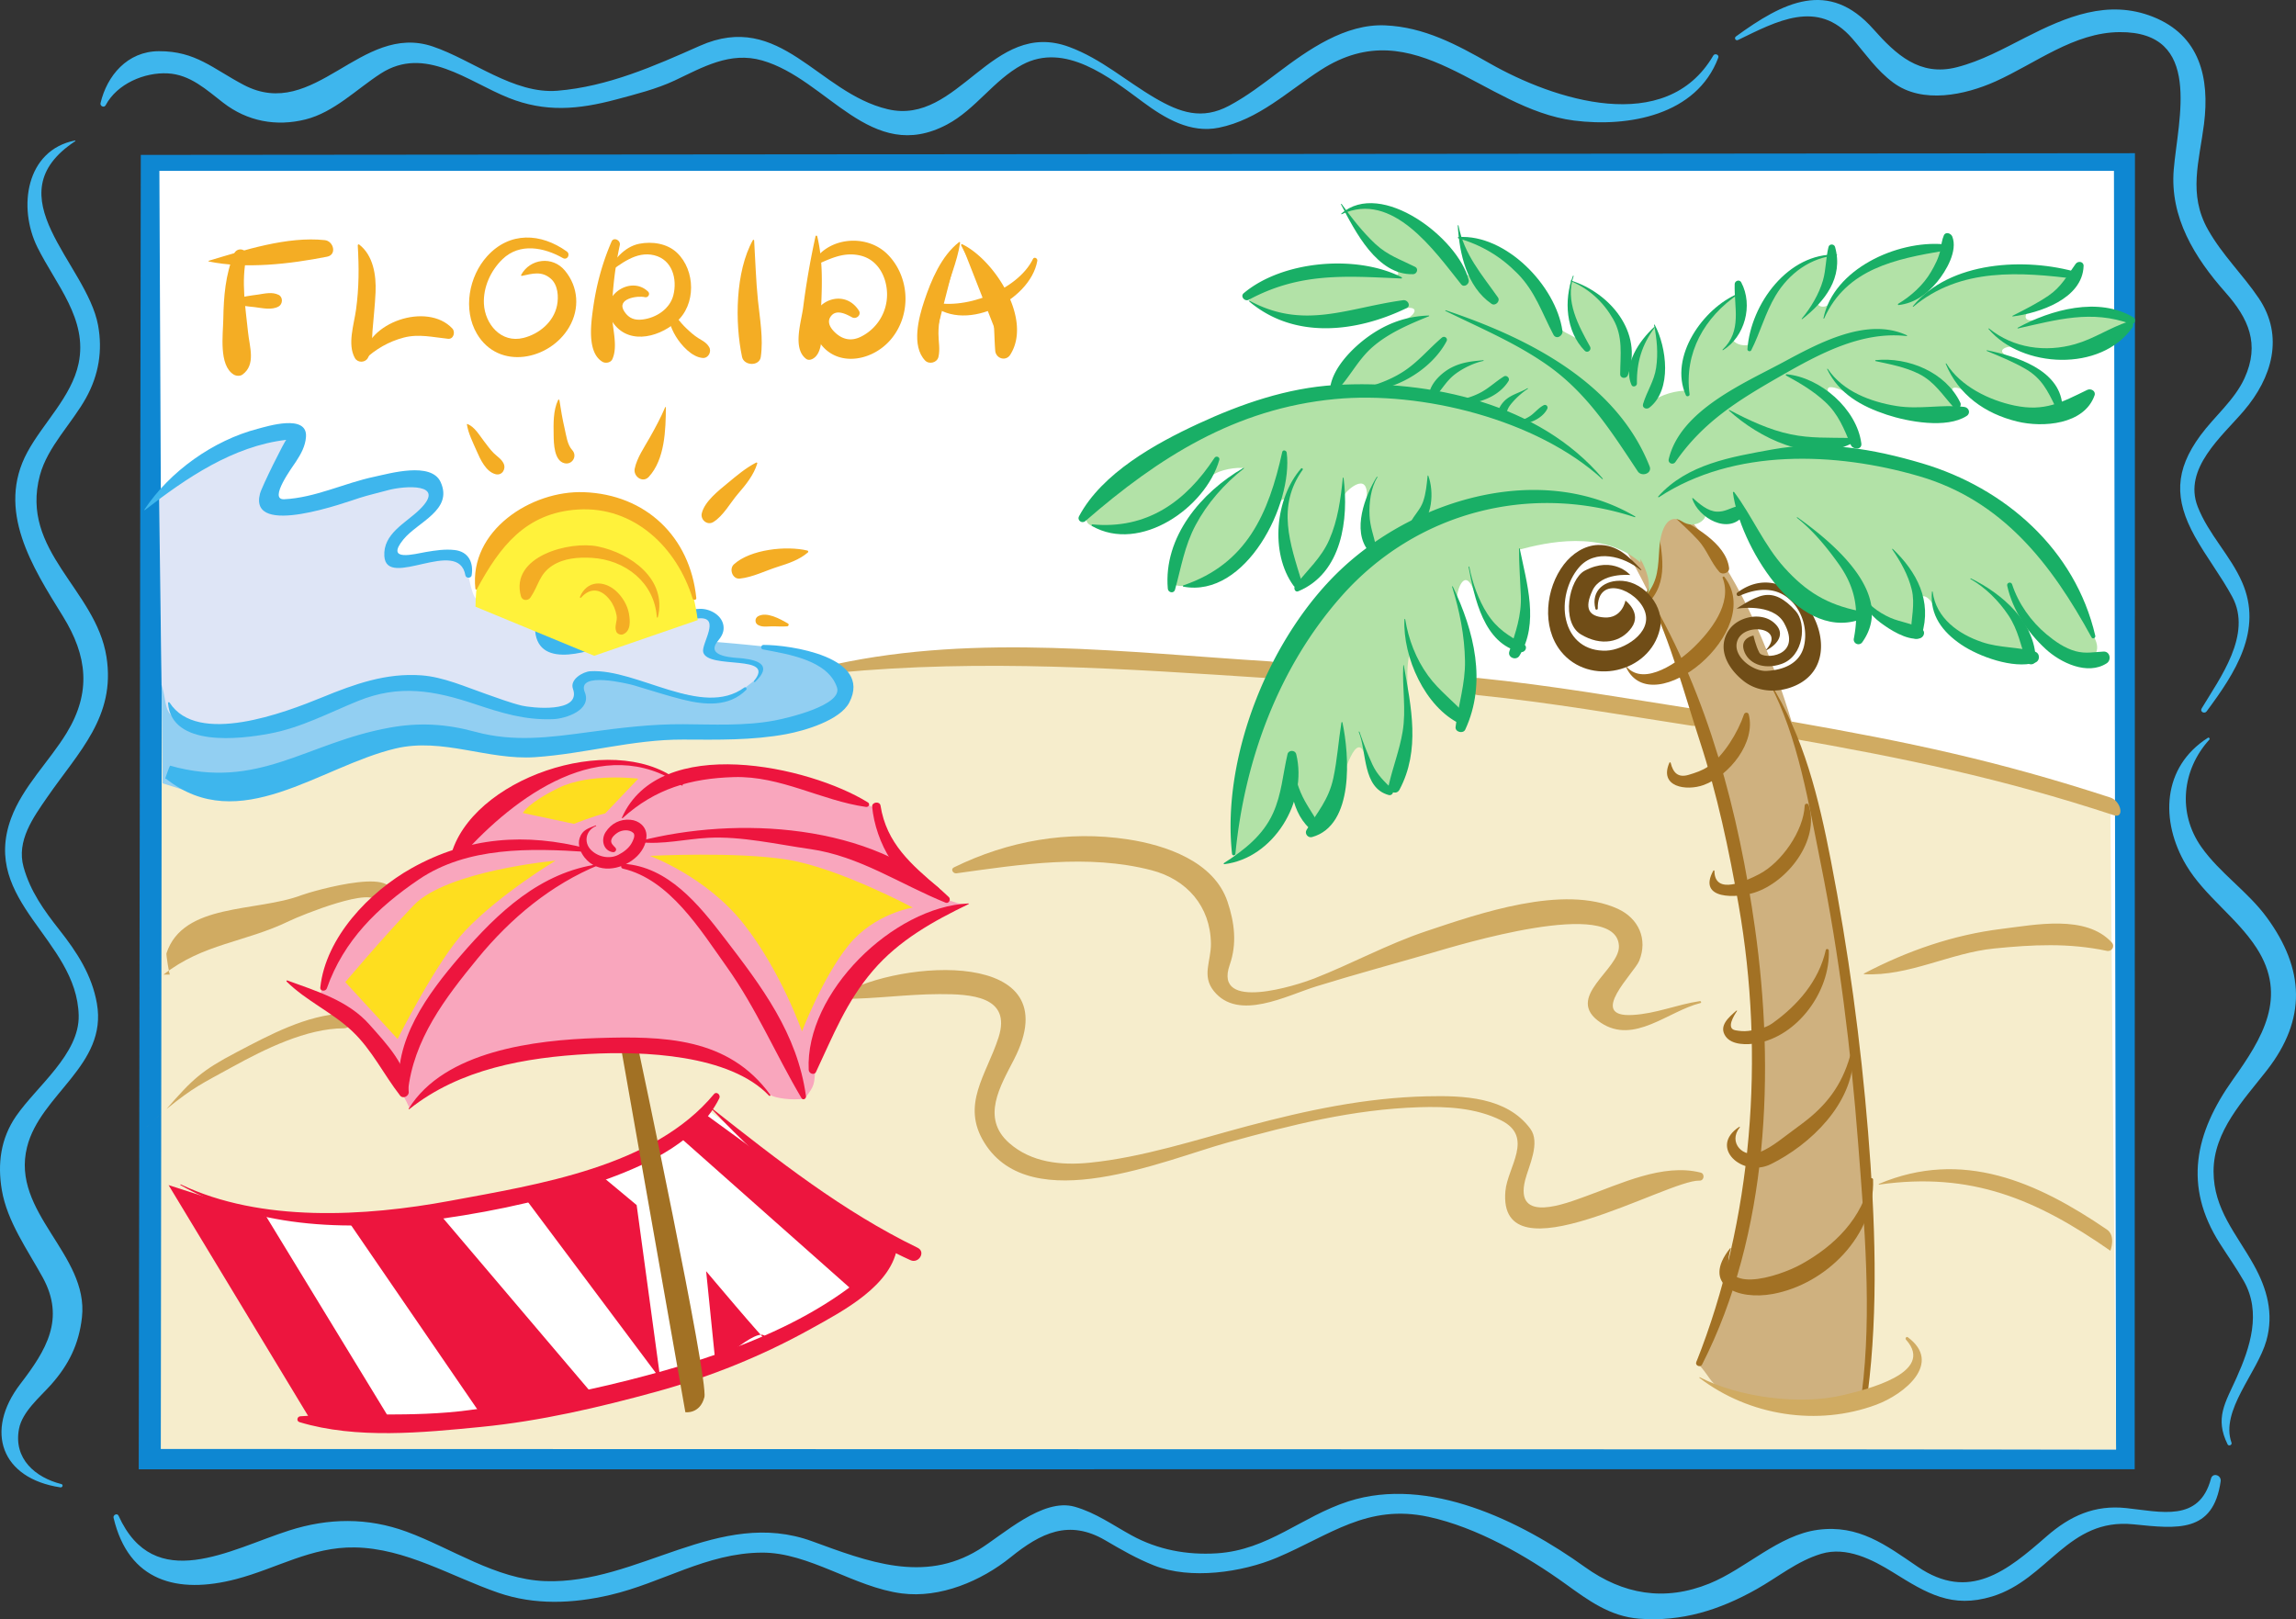 <svg xmlns="http://www.w3.org/2000/svg" width="432.283" height="304.888"><rect width="100%" height="100%" fill="#333333" stroke="none"/><path fill="#0e87d2" d="m26.508 29.166-.39 247.496 375.793-.015.05-247.801-375.453.32"/><path fill="#fff" d="m398.403 272.92-366.074-.578-1.875-141.152-.446-99.02h368l.395 240.75"/><path fill="#f6edcc" d="m30.454 131.19-.18 141.644 368.129.086-1.067-120.75c-15.328-4.594-63.914-17-112.914-22.5l-13.5-2.25-3.25-5.75-6.5 1.5-21.25 3.5c-7.5-1-56.75-5.5-81.5-.5-11.75 3.25-108.687 2.043-127.968 5.02"/><path fill="#f4ad24" d="M45.227 48.111c-2.133 5.98-.531 15.52-.398 20.989"/><path fill="#f4ad24" d="M44.067 47.791c-1.633 3.914-1.953 8.078-2.024 12.274-.05 2.918-.882 8.703 1.953 10.46.458.286 1.215.336 1.668 0 2.547-1.882 1.32-5.203 1.036-7.968-.48-4.664-1.309-9.48-.313-14.13.332-1.554-1.738-2.038-2.32-.636"/><path fill="#f4ad24" d="M39.32 49.166c7.294-.18 14.544-2.18 21.84-2.363"/><path fill="#f4ad24" d="M39.301 49.233c7.02 1.453 15.285.476 22.281-.899 1.895-.371 1.223-2.937-.421-3.117C54.1 44.455 45.989 47.1 39.3 49.1c-.058.02-.066.117 0 .133m5.228 7.558 7.293-.176m-7.465.469c1.055.57 2.394.602 3.566.742 1.442.176 3.219.618 4.535-.117.793-.441.86-1.765 0-2.187-1.214-.602-2.566-.25-3.87-.055-1.356.203-3.036.309-4.231 1.035-.207.129-.227.457 0 .582M67.532 46.19c3.324 5.394.359 14.59.504 20.515"/><path fill="#f4ad24" d="M67.356 46.19c.25 4.109.242 7.976-.317 12.07-.378 2.832-1.683 6.547-.222 9.156.515.922 1.918.914 2.437 0 .914-1.61.73-3.242.875-5.066.192-2.45.473-4.88.582-7.336.14-3.192-.441-6.942-3.093-8.977-.102-.082-.27.031-.262.153"/><path fill="#f4ad24" d="M68.618 67.71c2.12-1.985 4.574-3.4 7.382-4.141 2.852-.75 5.516-.063 8.356.222 1.05.11 1.422-1.281.805-1.941-4.715-5.043-16.204-1.196-16.793 5.758-.008.132.164.18.25.101m47.257-21.793c-1.699 5.059-3.722 15.602-1.761 21.024"/><path fill="#f4ad24" d="M115.141 45.486c-1.766 4.086-2.887 8.274-3.492 12.684-.39 2.84-1.125 8.223 1.777 9.95.586.347 1.559.183 1.863-.489 1.16-2.555-.144-6.156-.078-8.977a67.067 67.067 0 0 1 1.485-12.511c.191-.895-1.153-1.582-1.555-.657"/><path fill="#f4ad24" d="M114.258 51.553c2.63-1.848 5.496-4.317 8.903-3.492 3.445.836 4.382 4.511 3.613 7.539-.664 2.601-3.242 4.246-5.785 4.558-1.489.184-2.567-.199-3.414-1.457-1.692-2.504 2.539-3.078 3.84-2.746.597.153 1.066-.601.609-1.047-3.371-3.257-9.39 1.047-6.977 5.27 2.75 4.812 8.625 3.59 12.262.465 3.785-3.246 3.648-9.735.148-13.059-1.855-1.758-4.675-2.156-7.086-1.687-2.902.57-4.812 3.144-6.308 5.46-.078.118.078.282.195.196"/><path fill="#f4ad24" d="M125.75 57.986c1.457 3.618 2.883 5.86 6.586 8.051"/><path fill="#f4ad24" d="M125.606 57.986c.137 1.942.617 3.68 1.633 5.348 1.02 1.68 3.054 3.945 5.097 4.067 1.043.062 1.684-1.2 1.176-2.051-.508-.856-1.203-1.164-2.027-1.676-.836-.523-1.563-1.184-2.274-1.863-1.238-1.18-2.246-2.63-3.355-3.926-.082-.094-.258-.02-.25.101m16.254-12.71c-1.664 6.425-.551 14.613-.383 21.449"/><path fill="#f4ad24" d="M141.75 45.21c-3.308 5.929-3.414 15.51-2.039 22 .36 1.69 3.266 1.808 3.528 0 .5-3.49-.168-7.13-.532-10.622-.39-3.762-.484-7.539-.718-11.312-.008-.122-.172-.18-.239-.067m11.953-.679c.157 6.378-1.41 16.91-1.289 21.925"/><path fill="#f4ad24" d="M153.547 44.486a151.532 151.532 0 0 0-2.332 13.422c-.36 2.762-2.039 7.7.555 9.657.492.37 1.133.125 1.55-.204 2.13-1.656 1.165-7.015 1.274-9.453.2-4.488.336-9.027-.734-13.422-.04-.152-.278-.156-.313 0"/><path fill="#f4ad24" d="M152.961 50.158c3.012-1.234 5.617-2.828 9.004-2.043 3.414.79 5.07 4.184 5.047 7.418a8.848 8.848 0 0 1-4.957 7.883c-1.75.86-3.371.55-4.785-.762-.918-.851-1.73-2.085-.73-3.23 1.054-1.211 2.828-.242 3.89.324.79.426 1.797-.449 1.274-1.27-3.157-4.929-10.481-.952-8.235 4.434 2.688 6.461 10.379 5.606 14.277.977 3.903-4.633 3.579-11.742-.628-15.988-4.043-4.079-11.735-3.262-14.317 2.046-.05.102.035.266.16.211m27.684-4.468c-3.07 5.093-7.379 15.234-5.41 21.117"/><path fill="#f4ad24" d="M180.555 45.6c-3.328 2.597-5.238 7.164-6.539 11.062-1.066 3.184-2.438 8.477.152 11.211.758.801 2.266.43 2.52-.668.34-1.5.004-2.828 0-4.363-.012-2.191.473-4.324 1.008-6.434.902-3.562 2.52-7.054 3.07-10.683.023-.133-.11-.207-.21-.125m.554.535c4.672 4.45 9.902 12.984 7.789 19.879"/><path fill="#f4ad24" d="M180.973 46.217c1.367 2.742 2.918 5.39 4.355 8.094 2.118 3.98 1.72 7.457 2.047 11.703.114 1.496 1.996 2.101 2.836.77 4.22-6.653-2.941-17.81-9.02-20.786a.16.16 0 0 0-.218.219"/><path fill="#f4ad24" d="M174.938 56.826c6.02 6.293 18.996.016 20.363-7.715.082-.468-.586-.835-.82-.347-2.895 5.96-13.293 9.902-19.473 7.945-.07-.02-.113.07-.07.117m-76.672-4.882c1.984-.426 3.707-.965 5.426.519 1.379 1.188 1.512 3.441 1.18 5.066-.637 3.114-3.364 5.352-6.293 6.094-4.258 1.078-7.282-2.64-7.47-6.414-.152-3.137 1.278-6.262 3.505-8.41 3.246-3.133 7.816-2.219 11.37-.203.825.469 1.47-.715.727-1.246-4.882-3.504-10.75-3.774-14.976.879-3.473 3.82-4.614 10.074-1.946 14.609 4.098 6.973 13.711 4.992 17.356-1.215 2.043-3.48 1.766-7.601-.781-10.664-2.34-2.824-6.559-2.265-8.243.797-.054.102.036.21.145.188"/><path fill="#fff" d="m43.836 226.9 22.004 41.231c51.774-.59 96.32-19.066 102.93-33.852-6.121-3.304-31.547-22.375-35.785-25.472-25.27 20.82-70.082 24.113-89.149 18.094"/><path fill="#ed153e" d="M33.985 223.147c14.906 8.445 32.722 8.687 49.328 6.304 10.629-1.527 21.125-3.836 31.226-7.527 7.895-2.887 17-7.29 20.891-15.133.305-.617-.516-1.37-1.008-.777-11.344 13.699-33.113 17.012-49.687 20.094-16.008 2.972-35.614 4.117-50.68-3.079-.078-.039-.148.075-.07.118"/><path fill="#ed153e" d="M133.973 208.819c10.879 11.43 22.95 21.894 37.445 28.46 1.559.707 2.934-1.558 1.36-2.328-14.184-6.89-26.375-16.52-38.711-26.23-.067-.055-.156.031-.094.098"/><path fill="#ed153e" d="M168.77 234.28c-12.356 14.312-32.633 21.074-50.441 25.597-9.922 2.524-20.012 4.317-30.153 5.66-10.594 1.399-21.07.375-31.633 1.14-.625.048-.773.915-.148 1.102 10.7 3.239 23.23 1.97 34.191.899 11.145-1.094 22.227-3.676 33-6.637 10.157-2.793 19.907-6.726 29.106-11.844 5.949-3.308 15.46-8.203 16.297-15.828.011-.11-.149-.172-.22-.09"/><path fill="#ed153e" d="m73.422 267.28-23.289-38.2-18.394-5.933 26.629 44.047s10.074 1.578 15.054.085m-7.758-37.214 24.602 35.886 21.828-2.816L82.5 228.283s-12.254 2.582-16.836 1.782m33.192-4.465 25.469 34.043-4.457-32.735-7.45-6.203-13.562 4.895m34.094 13.758 1.8 17.746s9.368-8.66 9.465-4.793c.012.457-11.265-12.953-11.265-12.953m-5.657-25.86 34.043 30.18 7.102-7.93-35.762-26.031-5.383 3.781"/><path fill="#d0ab62" d="M31.336 208.834c5.22-4.219 6.575-4.726 12.461-7.969 6.024-3.316 13.91-7.234 20.938-7.242 1.8-.004 1.793-2.86 0-2.789-7.04.27-14.043 4.067-20.176 7.281-6.656 3.489-8.316 5.094-13.223 10.72-.054.07-3.988 3.573-3.918 3.519l3.918-3.52m305.324-69.91c22.024 3.86 40.083 7.594 61.348 14.582 2.024.664 1.348-2.68-.672-3.336-21.289-6.937-37.808-10.414-59.84-14.277-1.98-.348-2.828 2.68-.835 3.031m-58.399-8.031c13.524 1.363 26.89 3.699 40.313 5.765 2.023.313 2.894-2.77.855-3.09-13.707-2.144-27.355-4.519-41.168-5.914-2.078-.21-2.055 3.032 0 3.239"/><path fill="#cfb17f" d="M319.368 256.498c3.316 3.04 2.234 5.477 9.82 6.563 7.586 1.082 15.14 3.308 22.469-.785 1.351-58.805-8.375-140.665-35.203-166.102l-11.922 4.602c33.593 57.168 30.238 127.468 14.836 155.722"/><path fill="#a27124" d="M306.168 125.654c4.942 10.57 26.43-6.945 18.48-17.039-.116-.148-.39.016-.323.188 1.894 4.828-2.27 10.07-5.579 13.226-2.546 2.438-9.097 7.325-12.468 3.543-.055-.058-.14.02-.11.082m8.145 17.95c-2.024 4.582 3.176 5.394 6.45 4.207 4.784-1.739 9.858-8 8.483-13.29-.12-.464-.753-.421-.894 0-1.129 3.352-3.8 7.79-6.766 9.825-1.113.762-2.375 1.164-3.648 1.55-1.98.594-2.93-.37-3.39-2.265-.024-.098-.188-.133-.235-.027m8.269 20.328c-3.078 5.57 4.473 5.191 7.754 4.137 6.203-1.997 12.34-9.852 10.203-16.47-.136-.417-.738-.335-.757.102-.2 4.723-4.348 10.703-8.57 12.899-2.462 1.281-8.395 4.07-8.423-.61 0-.109-.152-.156-.207-.058m4.348 26.359c-1.394 1.219-3.414 2.86-2.047 4.832 1.18 1.703 4.082 1.617 5.86 1.313 7.722-1.32 13.859-9.809 13.578-17.461-.012-.317-.496-.406-.57-.074-1.305 5.796-5.286 10.39-10.051 13.78-1.278.911-3.02 1.247-4.547 1.434-.817.098-1.617.028-2.418-.12-1.817-.329-.246-2.825.3-3.622.047-.066-.05-.129-.105-.082m.55 21.875c-5.886 3.8.583 9.668 5.915 7.043 7.508-3.695 15.465-11.406 15.535-20.277.004-.348-.504-.41-.598-.078-1.582 5.527-4.453 9.3-9.023 12.707-1.48 1.097-2.95 2.218-4.438 3.308-1.152.84-2.296 1.567-3.628 2.118-2.946 1.226-5.997-1.836-3.68-4.715.047-.055-.012-.153-.082-.106m-1.735 22.86c-5.542 6.945 1.41 9.851 8.067 8.613 10.05-1.871 19.223-11.055 18.848-21.535-.008-.297-.473-.387-.536-.075-1.414 7.325-6.722 12.575-13.07 16.063-4.117 2.262-16.137 6.25-13.195-3 .02-.063-.07-.121-.114-.066"/><path fill="#a27124" d="M310.403 112.326c4.144 8.493 6.695 18.235 9.625 27.203 3.308 10.125 5.48 20.41 7.32 30.903 4.953 28.293 2.695 59.254-7.98 86.066-.25.63.78 1.051 1.085.457 12.563-24.636 13.762-55.351 9.954-82.3-3.043-21.547-8.75-43.54-19.891-62.399-.043-.078-.156-.012-.113.07m22.75 16.317c5.39 10.023 7.425 22.93 9.648 33.937 3.5 17.36 5.684 35.031 7.043 52.68 1.164 15.113 2.637 31.875.692 47.016-.09.714 1.03.707 1.12 0 2.028-15.762 1.387-32.832.063-49.09-1.394-17.137-3.719-34.258-7.004-51.133-2.285-11.742-5.047-23.29-11.445-33.48-.043-.075-.156-.009-.117.07M315.055 97.17c1.563 1.477 3.172 2.926 4.633 4.504 1.683 1.812 2.426 4.227 4.02 6.012.585.656 1.953.18 1.835-.758-.586-4.645-6.71-7.938-10.402-9.867-.07-.035-.145.054-.086.11"/><path fill="#a27124" d="M311.891 99.026c.383 4.773.547 9.925-2.855 13.664-.649.718.363 1.746 1.066 1.066 4.23-4.062 2.809-9.68 1.922-14.75-.012-.074-.14-.059-.133.02"/><path fill="#d0ab62" d="M30.786 183.506c7.546-5.89 15.285-6.016 23.73-10.113 2.18-1.055 16.04-6.7 16.492-3.438.125.89 1.36.856 1.758.235 5.074-7.977-14.25-2.305-15.992-1.641-8.488 3.234-22.29 1.387-25.438 10.957-.07.219.52 4.113.672 4h-1.222m126.742-56.832c27.41-2.637 54.312-.75 81.656 1.043 2.047.133 2.035-3.05 0-3.176-27.043-1.672-55.059-5.277-81.875.528-.895.19-.703 1.695.219 1.605"/><path fill="#3eb6ed" d="M14.114 26.455C4.875 28.28 3.329 39.05 7.039 46.553c3.48 7.035 9.52 13.523 7.758 21.887-1.312 6.234-6.656 11.191-9.62 16.648-5.977 10.984.937 21.695 6.671 30.957 4.613 7.457 5.36 14.313.707 21.95-3.266 5.363-8.266 10.12-10.465 16.085-5.781 15.692 12.39 22.79 12.727 37.114.172 7.273-7.93 13.359-11.793 18.972C.118 214.39-.488 219.108.34 224.053c.996 5.945 4.864 11.305 7.696 16.465 4.293 7.816.668 13.718-4.192 20.05-6.828 8.91-3.605 17.833 7.535 19.493.399.058.582-.516.172-.621-4.894-1.235-9.05-4.762-7.972-10.399.62-3.23 3.894-5.926 5.992-8.273 3.37-3.778 5.3-7.676 5.86-12.73 1.308-11.852-13.423-19.704-10.34-32.048 2.491-9.988 15.202-15.39 13.152-27.05-.938-5.34-3.735-9.63-7.055-13.84-2.91-3.696-5.465-7.242-6.746-11.824-1.387-4.965 1.824-9.356 4.46-13.18 5.919-8.574 12.915-15.149 11.145-26.414C18.055 110.975 3.7 103.799 7.508 89.514c1.43-5.375 6.04-9.805 8.692-14.59 2.382-4.3 3.144-8.887 2.265-13.68-2.144-11.66-19.933-24.367-4.297-34.664.067-.043.024-.14-.054-.125m7.266 259.332c2.843 12 12.03 14.418 23.03 11.559 7.692-2.004 14.16-6.113 22.372-5.977 9.632.157 18.164 5.473 27.027 8.532 6.855 2.367 14.055 2.046 21.02.43 9.874-2.294 18.156-7.915 28.59-7.985 8.929-.063 17.382 6.523 26.37 7.683 7.243.938 14.965-2.347 20.489-6.808 5.652-4.563 10.957-7.211 17.82-3.195 3.023 1.773 5.938 3.457 9.203 4.746 6.852 2.703 16.547 1.297 23.121-1.48 9.965-4.212 16.996-10.196 28.578-7.677 8.985 1.957 18.348 7.286 25.778 12.641 4.285 3.094 8.336 6.094 13.8 6.527 8.032.633 15.196-1.644 22.133-5.55 4.09-2.297 7.621-5.286 12.184-6.664 4.75-1.438 9.668 1.09 13.555 3.511 6.336 3.946 11.043 6.832 18.625 4.52 10.543-3.219 14.234-14.84 26.617-13.582 8.199.832 15 1.699 16.406-8.098.168-1.172-1.504-1.715-1.824-.504-2.211 8.274-9.43 6.23-15.988 5.54-5.942-.626-10.551 1.476-14.954 5.32-7.433 6.496-14.543 12.378-24.304 5.71-6-4.097-11.094-7.945-18.746-6.937-7.446.984-13.578 7.324-20.418 10.11-8.504 3.46-16.301 2.042-23.473-3.106-12.086-8.684-29.48-17.211-44.516-12.36-8.84 2.852-15.086 9.188-24.816 9.786-5.617.347-11.082-.676-16.004-3.38-3.57-1.956-6.762-4.269-10.715-5.394-6.062-1.719-13.488 5.29-18.097 8.11-10.36 6.343-20.98 2.18-31.313-1.598-17.605-6.441-32.781 8.144-50.328 7.492-9.203-.34-17.563-6.183-26.027-9.297-7.364-2.707-14.743-2.601-22.16-.226-11.098 3.55-25.348 12.101-32.098-2.79-.25-.55-1.067-.152-.938.391M19.891 19.815c2.164-4.067 7.332-6.223 11.668-6 4.273.218 7.3 3.09 10.504 5.558 4.523 3.485 9.96 4.488 15.441 3.121 5.403-1.351 9.645-5.73 14.2-8.66 8.277-5.328 16.378 1.516 24.027 4.578 6.941 2.778 13.152 2.219 20.27.32 3.585-.956 7.64-1.98 11-3.562 5.324-2.508 10.425-5.527 16.5-3.785 12.335 3.527 20.452 19.68 34.812 12.055 5.367-2.852 8.77-8.348 14.117-11.235 8.07-4.363 16.531 2.406 22.715 6.977 4.172 3.09 8.957 5.969 14.355 4.86 7.5-1.536 12.903-6.833 19.164-10.86 17.872-11.512 30.497 7.32 47.68 9.515 10.242 1.309 23.106-1.003 27.168-11.843.207-.559-.652-.887-.937-.399-8.95 15.313-30.082 8.313-42.079 1.485-6.257-3.559-12.355-6.84-19.683-7.164-7.559-.336-14.512 4.597-20.227 8.906-2.96 2.23-5.89 4.472-9.168 6.222-5.113 2.73-9.242 1.297-13.918-1.425-5.488-3.207-10.175-7.422-16.214-9.649-14.594-5.383-20.778 14.895-34.145 11.735-13.164-3.11-20.2-18.688-35.395-11.93-8.562 3.809-17.328 7.676-26.8 8.45-8.184.667-15.977-5.802-23.48-8.337-13.548-4.574-22.24 14.242-35.567 7.246-5.84-3.062-9.031-6.379-15.98-6.355-5.962.015-9.778 4.633-10.993 9.77-.137.57.676.952.965.406M327.23 7.53c7.27-3.516 14.977-7.805 21.505-.282 2.558 2.946 4.547 5.946 7.719 8.309 5.492 4.094 13.578 2.324 19.253-.227 7.563-3.398 14.762-9.226 23.364-9.281 15.742-.11 10.992 16.383 10.195 25.863-.758 9.012 3.93 16.586 9.719 23.13 4.355 4.917 6.55 9.722 3.601 16.179-1.886 4.125-5.652 7.168-8.304 10.777-4.82 6.555-4.946 11.98-1.047 19.008 2.164 3.906 4.93 7.434 7.05 11.379 3.81 7.09-2.312 15.266-5.765 21.008-.375.617.531 1.097.937.55 5.332-7.187 10.664-15.246 6.668-24.343-2.218-5.051-6.324-8.996-8.351-14.203-2.79-7.164 4.574-13.223 8.68-18.032 5.304-6.21 7.664-14.058 2.796-21.246-3.039-4.488-6.836-8.082-9.543-12.886-3.777-6.704-1.629-12.86-.742-19.891 1.09-8.664-.77-16.676-9.62-20.18-8.474-3.351-16.337-.004-23.981 3.89-4.239 2.157-8.344 4.442-12.989 5.622-6.941 1.758-11.414-2.398-15.668-7.195-8.41-9.48-16.976-5.09-25.867 1.386-.398.29-.062.883.39.664m88.462 131.399c-8.63 5.496-9.02 15.676-4.094 23.965 3.438 5.789 9.512 9.836 13.238 15.574 5.996 9.227 1.07 17.074-4.433 24.812-7.168 10.075-9.344 20.047-2.465 30.852 1.512 2.379 3.14 4.656 4.535 7.113 3.332 5.89 1.18 12.48-1.383 18.18-2.113 4.707-4.144 7.574-1.683 12.543.199.402.886.117.734-.313-2.156-6.039 4.852-13.152 6.562-19.21 1.438-5.098.122-9.801-2.359-14.254-3.281-5.895-7.57-10.461-7.582-17.625-.012-7.586 5.676-13.442 10.012-19 7.539-9.657 7.152-19.067-.008-28.84-3.598-4.903-8.848-8.324-12.32-13.262-4.493-6.394-3.622-14.539 1.519-20.184.168-.18-.05-.492-.273-.351"/><path fill="#92cff2" d="M144.47 121.799a353.324 353.324 0 0 0-10.755-1.008c-.336 1.344-103.3 8.149-103.3 8.149l.199 18.55 4.312 1.36c3.192 0 19.153-3.531 27.387-6.89 8.23-3.36 16.8-4.032 23.52-3.36 6.722.672 19.32 3.191 26.882 1.176 7.559-2.016 24.864-1.008 31.078-2.184 6.22-1.176 15.625-4.535 15.457-8.063-.164-3.53-9.07-7.394-14.78-7.73"/><path fill="#dee5f6" d="M29.946 93.17c3.195-2.52 13.746-10.535 21.125-11.45 7.375-.913 4.855 2.782 3.008 5.302-1.848 2.52-4.2 8.062-1.848 8.402 2.351.336 17.137-3.36 21.172-4.707 4.031-1.344 9.238 1.512 8.398 3.695-.84 2.188-6.3 5.282-7.433 7.262-1.133 1.98-1.641 4.668 1.718 3.996 3.364-.672 10.926-3.191 11.93 1.848 1.008 5.043 1.344 5.883 3.527 5.883 2.188 0 8.403-2.016 10.418-.84 2.016 1.175 1.848 2.183 1.176 4.199-.672 2.016-.84 5.543 1.68 5.375 2.52-.168 10.922-2.688 13.945-3.527 3.024-.84 7.106-2.872 10.691-2.782 3.59.094 6.614.598 5.438 3.285-1.176 2.688-3.191 4.2-1.176 4.368 2.016.168 4.871.504 6.723.84 1.848.335 4.926 1.355 1.539 3.87-3.39 2.516-3.727 3.692-6.582 3.692-2.856 0-10.246-2.184-15.961-3.191-5.711-1.008-9.574-2.016-10.582 1.511-1.008 3.528-2.043 3.582-5.547 3.864-3.5.28-16.969-3.696-20.16-4.704-3.191-1.007-8.234-1.847-17.305 1.68-9.07 3.528-21.336 9.406-31.922 4.703-3.297-1.465-2.332-3.11-3.504-6.804l-.468-35.77"/><path fill="#3eb6ed" d="M31.258 146.627c13.809 10.953 28.953-2.305 43.2-5.687 8.882-2.11 17.34 2.23 26.292 1.629 9.391-.633 18.38-3.352 27.864-3.313 6.492.027 13.004.164 19.414-1.023 3.414-.633 10.129-2.579 11.879-5.965 4.441-8.617-11.266-10.856-16.164-10.836-.477 0-.602.754-.114.847 4.594.887 12.207 1.961 13.953 7.141 1.149 3.41-9.593 5.84-11.726 6.242-5.606 1.059-11.57.739-17.242.703-5.953-.039-11.786.676-17.676 1.477-7.344.996-14.184 1.93-21.445-.047-5.5-1.496-10.497-1.797-16.118-.785-15.757 2.828-24.64 11.844-41.367 7.16-.047-.012-.937 2.426-.894 2.457h.144m-3.965-50.59c7.77-6.027 16.567-12.039 26.61-13.218-.227.027-4.598 8.765-4.957 10.148-2.168 8.394 16.539 1.48 18.797.77 1.753-.551 3.546-.954 5.32-1.442 2.95-.812 11.195-1.465 5.914 3.68-2.598 2.531-6.883 4.496-6.613 8.754.41 6.37 13.988-3.739 15.261 3.609.102.582 1.079.586 1.176 0 .395-2.39-.582-4.473-3.2-4.77-1.823-.207-3.593.067-5.39.368-2.136.363-7.773 1.953-4.257-2.364 2.695-3.308 9.402-5.52 7.011-10.793-1.77-3.898-9.578-1.625-12.46-1.015-5.688 1.195-11.126 3.953-16.989 4.242-3.09.152 1.633-6.2 2.227-7.113.945-1.442 1.738-2.887 1.867-4.617.336-4.415-7.356-1.985-9.051-1.543-8.414 2.191-16.582 8.015-21.371 15.222-.047.07.05.125.105.082"/><path fill="#3eb6ed" d="M89.668 113.217c1.899 1.121 3.735 1.152 5.918.727.73-.145 9.094-1.922 6.653 1.835-.477.739-1.575 2.082-1.485 3.051.703 7.5 11.032 3.567 15.254 1.992 5.227-1.953 10.012-4.09 15.696-4.398 4.058-.223.273 4.863.695 6.39.906 3.305 13.754.262 9.578 5.376-.117.14.066.332.203.203 3.09-2.95 1.035-4.047-2.434-4.434-1.18-.133-7.16-.148-4.582-3.273.586-.707 1.079-1.47 1.079-2.438 0-2.273-2.504-3.703-4.54-3.605-5.73.265-10.949 2.05-16.316 3.93-3.07 1.074-6.36 1.851-9.617 1.996-3.574.16-.238-5.243-.238-6.403 0-7.09-12.98-.488-15.809-1.074-.074-.02-.121.082-.055.125M31.63 132.37c.667 8.398 13.62 6.8 19.14 5.761 5.937-1.117 11.074-3.875 16.633-6.14 7.797-3.172 14.386-1.958 21.96.566 5.079 1.691 9.423 3.062 14.786 2.855 2.37-.093 7.324-1.71 5.953-5.078-1.652-4.05 8.371-1.547 9.266-1.285 3.035.887 6.027 1.887 9.097 2.656 4.211 1.055 8.742 1.477 12.024-1.797.226-.226-.078-.652-.348-.453-7.938 5.809-20.145-3.582-29.004-3.066-1.34.078-3.898 1.52-3.266 3.3 1.676 4.727-8.062 3.555-9.601 3.18-2.29-.558-4.531-1.425-6.75-2.191-3.887-1.348-8.008-3.207-12.168-3.516-6.68-.488-12.586 1.64-18.691 4.14-7.086 2.9-23.512 9.165-28.73.99-.083-.126-.317-.09-.302.077"/><path fill="#fff23b" d="M89.528 114.24c0-2.687.504-10.418 3.867-13.273 3.36-2.856 15.121-9.242 23.184-5.04 8.066 4.2 13.273 9.24 14.785 20.833l-19.489 6.719-22.347-9.239"/><path fill="#f4ad24" d="M89.774 110.947c4.332-8.027 9.187-14.375 19.004-15.007 10.613-.684 18.687 7.168 21.625 16.757.113.368.738.317.695-.093-1.18-11.555-9.52-19.504-21.16-19.93-9.938-.367-21.645 7.254-20.434 18.2.016.132.196.21.27.073m52.59-23.843c-1.977 1.015-3.653 2.453-5.364 3.863-1.714 1.418-4.316 3.441-4.867 5.664-.304 1.227 1.028 2.363 2.164 1.668 1.903-1.164 3.219-3.66 4.684-5.355 1.469-1.7 2.933-3.5 3.594-5.676.039-.13-.102-.219-.211-.164m9.66 16.566c-3.965-.96-10.766-.23-13.852 2.598-.953.87-.265 2.824 1.11 2.68 2.441-.258 4.836-1.493 7.187-2.235 2.02-.633 4.016-1.3 5.645-2.695.12-.102.054-.313-.09-.348m-3.676 13.727c-1.445-.836-4.023-2.301-5.652-1.34-.594.351-.61 1.258 0 1.605.789.45 1.625.297 2.5.278 1.011-.024 1.996.078 3.004-.004.277-.024.41-.387.148-.54m-23.113-40.714c-.82 1.949-1.848 3.847-2.883 5.687-1.027 1.82-2.426 3.828-2.852 5.875-.3 1.465 1.512 2.785 2.653 1.543 3.039-3.293 3.187-8.86 3.215-13.086 0-.082-.106-.086-.133-.02m-20.149-1.374c-.957 2.012-.879 4.449-.847 6.62.023 1.567.074 4.845 2.054 5.302 1.461.336 2.465-1.375 1.442-2.48-.93-1.009-1.121-2.743-1.422-4.032-.414-1.762-.719-3.59-.992-5.379-.02-.11-.192-.129-.235-.031m-17.179 4.609c.238 1.649 1.168 3.461 1.832 4.988.691 1.594 1.742 3.899 3.547 4.38 1.23.327 2.027-.954 1.539-2-.403-.86-1.211-1.313-1.871-1.97-.696-.69-1.258-1.5-1.852-2.273-.852-1.101-1.75-2.695-3.11-3.21-.054-.02-.09.038-.085.085"/><path fill="#f4ad24" d="M123.856 116.22c1.777-7.155-5.082-12.038-11.297-13.327-5.23-1.082-16.59 1.797-14.477 9.383.243.859 1.32.91 1.79.234 1.535-2.223 1.62-4.402 4.148-6.024 2.172-1.39 4.867-1.59 7.367-1.449 6.356.36 11.832 4.664 12.277 11.157.008.105.165.136.192.027"/><path fill="#f4ad24" d="M109.391 112.537c1.832-2.047 3.848-1.625 5.418.407.668.863 1.074 1.851 1.277 2.914.22 1.12-.504 2.03-.039 3.097.176.41.805.649 1.215.496 1.55-.586 1.39-2.55 1.152-3.918-.273-1.562-1.238-3.168-2.402-4.222-2.352-2.13-5.516-2.02-6.82 1.07-.055.125.093.273.199.156"/><path fill="#704d17" d="M332.637 122.408c2.18-1.18 3.649-3.254 1.274-5.226-2.395-1.992-6.66-1.063-8.36 1.398-2.406 3.485-.262 7.262 2.676 9.606 2.82 2.254 6.766 2.336 9.973.832 11.316-5.293-.196-25.508-11.059-17.461a.369.369 0 0 0 .371.637c3.445-1.547 7.145-1.797 9.926 1.144 2.055 2.18 2.91 5.52 2.187 8.398-.824 3.293-3.996 4.446-7.05 4.594-2.633.13-6.692-2.972-5.38-5.898 1.489-3.297 9.005-2.203 5.36 1.87-.055.056.012.145.082.106"/><path fill="#704d17" d="M326.938 114.62s6.812-1.192 8.96 2.69c3.54 6.391-3.933 6.938-4.652 5.587-.714-1.348-1.105-3.223-1.105-3.223s-2.555.406-1.813 2.781c.743 2.375 3.598 3.77 7.079 2.563 4.238-1.473 4.773-7.645 2.66-9.989-2.11-2.34-4.016-3.32-6.059-2.925-2.043.39-5.07 2.515-5.07 2.515m-17.922-7.359c-2.309-2.422-4.496-4.711-8.082-4.649-2.61.051-4.953 1.668-6.492 3.672-3.442 4.493-4.242 11.774-.555 16.368 5.309 6.617 16.719 4.097 18.625-4.204.95-4.14-2.816-8.734-6.984-9.07-3.344-.27-6.047 1.758-5.149 5.266.063.246.446.195.438-.059-.121-6.57 7.535-3.547 8.906.617 1.332 4.047-4.047 7.18-7.262 7.309-3.941.156-6.75-2.063-7.62-5.836-.762-3.29.245-7.25 2.421-9.809 3.067-3.609 8.418-2.125 11.656.493.07.05.16-.036.098-.098"/><path fill="#704d17" d="M306.942 108.272s-5.489-.547-7.114 2.91c-1.624 3.46-.636 4.867 2.176 5.078 3.43.262 4.028-3.176 4.028-3.176s3.136 2.317 1.152 5.102c-1.984 2.789-5.727 3.562-9.547 1.261-3.754-2.257-2.289-10.386.73-11.992 5.403-2.87 8.575.817 8.575.817"/><path fill="#d0ab62" d="M158.59 188.088c6.11.004 12.172-.887 18.278-.902 5.87-.02 13.644.36 11.128 8.175-2.257 7.032-7.144 12.622-2.644 19.836 8.84 14.188 33.98 3.188 45.871-.09 11.969-3.304 23.469-6.218 35.945-6.624 5.211-.172 10.692.105 15.43 2.457 6.305 3.132 1.23 8.812.832 13.343-1.492 17.008 30.629-2.23 36.559-1.98.87.031 1.039-1.3.203-1.512-7.11-1.812-15.196 2.168-21.727 4.496-3.433 1.223-13.453 5.309-11.304-3.129.667-2.617 2.914-6.988.96-9.625-4.44-6.007-12.605-6.265-19.464-6.105-11.575.266-22.63 2.633-33.774 5.605-9.687 2.582-19.781 5.91-29.781 6.903-5.332.531-10.918-.04-15.078-3.696-5.395-4.738-1.676-10.746.902-15.773 10.774-21.043-21.496-18.781-32.562-12.215-.383.227-.223.836.226.836m192.39-4.652c8.411.433 16.157-4.012 24.47-4.84 7.289-.727 14.007-1.078 21.222.445.93.2 1.574-.863.922-1.578-4.851-5.305-14.437-3.328-20.7-2.562-9.116 1.113-17.82 4.14-25.948 8.406-.063.035-.032.125.035.129m2.816 39.613c17.328-2.445 29.574 2.73 43.54 12.457 0 0 1.09-2.809-.665-4-13.101-8.922-27.156-15.246-42.926-8.582-.078.031-.019.133.051.125M180.063 164.44c12.047-1.668 24.766-3.692 36.734-.582 6.676 1.734 11.106 6.816 11.192 13.812.039 3.313-1.774 6.047.539 8.93 4.629 5.777 13.707.855 19.304-.875 7.211-2.23 14.563-4.219 21.82-6.324 4.833-1.403 34.637-10.575 35.153-1.34.254 4.523-10.57 9.754-3.402 14.52 6.265 4.167 12.68-2.208 18.742-3.708.246-.062.137-.406-.102-.37-4.367.651-8.222 2.37-12.71 2.612-8.563.465.374-7.93 1.292-10.199 1.653-4.078-.109-7.996-4.035-9.793-10.226-4.672-26.176.906-36.062 4.211-7.266 2.43-13.977 6.121-21.102 8.914-3.144 1.235-19.055 6.406-15.898-2.574 1.398-3.992.906-7.965-.414-11.89-2.559-7.61-11.684-10.653-18.73-11.731-11.34-1.734-22.59.27-32.79 5.273-.68.332-.156 1.2.469 1.114m139.91 95.011c9.355 7.149 22.223 9.16 33.277 5.051 5.36-1.992 12.5-7.848 5.95-12.707-.274-.203-.555.223-.348.453 5.664 6.293-7.715 9.438-11.781 10.43-8.102 1.976-19.684.441-27.032-3.344-.078-.043-.136.067-.066.117"/><path fill="#b2e2a7" d="M205.508 96.006c-.672.828-2.336 2.664 1.328 3.414 3.672.75 16.172-3.336 17.336-4.836 1.164-1.5 3.414-4.332 4-5 .586-.664 3.38-1.625 5.938-1.476-2.602 1.812-6.352 5.226-7.938 7.226-1.586 2-5.75 12.672-5.664 13.672.078 1 .914 1.664 3.414 1.164s11.586-5.414 16-14.336c.762-1.535 2.75-3.25 2.164.25-.578 3.5 1.418 12.586 2 13.25.586.672 1.918.672 2.5-.164.586-.836 5-7.414 5.586-9.664.586-2.25.668-5.504.836-6.172.164-.664 4.664-5 4.328.336-.328 5.336.75 7.836.836 9 .086 1.164 1 .836 5.164-1.5 4.172-2.336 19.172-8.5 31.086-7.25 5.52.578 10.774 1.79 13.43 3.313-3.016-3.727-4.266-5.899-7.016-7.899s-5.828-5.75-14.828-9.664c-25.695-11.18-52.43-3.95-68 6.664-1.836 1.25-11.086 8.422-12.5 9.672"/><path fill="#b2e2a7" d="M232.586 158.334c-.164.75 0 2.754.086 3.172 1.336-.336 9.086-7.918 10-10.25.914-2.336 1.414-.836 1.75.25.336 1.078 2.914 5 3.75 4.164.836-.836 3.5-5.086 4.164-7.586.672-2.5 3.086-10.664 4.672-5.914 1.578 4.75 4.328 7.414 5.664 5.75 1.336-1.664 2.832-10.164 2.664-13-.164-2.836-.828-9.75.172-12 1.414 3.414 9.078 12.332 9.914 11.914.836-.414 1-2.246 1.164-4.078.172-1.836 0-10.836-2.25-18.25 0-1.586 1.504-5.75 3.172-1.25 1.664 4.5 5.746 9.578 6.828 9.828 1.086.25 2.5-.078 2.586-2.078.086-2 .086-8.836-.914-15.5 5-1.336 15.664-3.836 22.828 2.414.336-3.664.586-6.586-1.164-8.836-6.086-2.078-16.918-4.832-26.836-2.5-19.496 4.59-33.777 19.063-41.664 34.836-1.5 3-5.918 22-6.586 28.914m25.25-85c-1.078.172-6.914.922-6.328-.578.578-1.5 7.328-9.5 13.414-12.75 1.801-.965 2.414-2.75-1.5-1.75-12.285 3.133-19.836 3.742-26.5-.422-.664-.414-3.336-1.164-.086-2.828 6.625-3.398 20.707-4.531 25.25-3.172.836.25 2-.164.25-1.328-1.75-1.172-8.578-8.75-8.914-10.5 1.164-1 3.836-1.75 6.25-1s9.586 3.578 15.25 11.828c.836.75 2.336 1.672 2 .586-.336-1.086-2-6.164-2-6.664 1.086.164 6.25 1.664 8.586 3.5 2.328 1.828 9.164 8.746 10 13.328.414.836 1.828 1.172 3.578 2.336-1.25-4-2.004-8.586-1.336-10.96 3.243 1.105 10.743 5.694 10.586 12.296-.078 3.578 1.586 2.496 2.086 1.328.5-1.164 1.805-4.16 3.028-4.996 1.875 4.816 2.082 10.043-.778 14.332.25 1.25 2.586 9.5-.25 12.164-.586.5-3.164 3.672-8.75 2.336-10.82-9.351-23.316-14.766-43.836-17.086"/><path fill="#b2e2a7" d="M310.297 76.17c1.5-1.375 4.125-2.5 7-2.625-.125-5 1-14.125 10.5-18.5.125 2.75.14 6.86-1.625 8.875 1 1.5 3.875 1.375 4.125.125s2.875-13.75 14.125-16c.375 3.5-1.5 7.625-2.125 8.625s1.5 1.75 2.5.125c1.375-1.875 8.625-12.125 22.125-10-1.375 2.5-3.375 6.875-4 7.375s0 1.25 1.5.125 16.375-5.125 26.25-2.5c-4.875 4.875-7.5 6-8.5 6.625s-1.625 2.625 1.75 1.625 13.5-2 16.875 0c-.25 1.375-.875 3-2.375 3.625s-11.625 3.75-18.125 1.875c-1.75-.875-5.5.375-1.75 1.75s8.625 5.25 9.125 10c-5 .875-13.75-1.375-15.875-2.75s-4.875-2.375-4.125-.625 1.25 3.25-.375 3.375-11.625.875-16.125-1.625-8.75-4.375-6.375-.75 4.375 6.375 3.875 7-.125 1-1.5 1.25-7.375 1.25-10.125 1.875-18.562 2.531-24.719 8.578c-1.78 1.297-4.656 2.172-7.906.922s-6.75-5.375-2.125-9.125 6.5-7.375 8-9.25"/><path fill="#b2e2a7" d="m311.047 91.045-9.125 3 6.625 10.75c.75 1 2.625 4.75 1.625 7 2-2.625 2-4.875 2.25-8.625s1.75-6.625 4.25-5 4.875-.5 4.375-1.5c2.125 1 5.25.75 6.75.25 1.375 1.875 7.375 12.75 11.75 15.125 3.375 2 8.875 4.25 11.125 3.75s2.125-.125 3.5.625 6.125 3.125 6.625 1.5.5-3.875.375-4.75 1.625-2 3.125 1.375 6 7.25 17.25 8.75c.625-2 .5-4.75.25-5.625 2.5 2.25 9 6.25 12.25 6 2-1.875-.25-4.375-1.25-6.25-7.75-14.531-17.851-28.914-40.5-31.375-5.75-.625-23.125-.125-26.875.375s-11.875 3.75-14.375 4.625"/><path fill="#19af66" d="M307.852 97.233c-17.55-10.301-40.91-3.422-55.05 9.675-13.614 12.61-22.84 35.344-20.84 53.832a.32.32 0 0 0 .64 0c1.715-17.636 8.16-35.168 20.023-48.543 13.989-15.77 35.383-21.308 55.164-14.816.086.027.137-.102.063-.148"/><path fill="#19af66" d="M230.5 162.72c9.266-1.124 15.75-11.792 13.547-20.722-.195-.808-1.445-.82-1.636 0-.891 3.801-1.09 7.52-2.735 11.137-1.906 4.2-5.457 6.95-9.23 9.375-.086.055-.063.223.054.21"/><path fill="#19af66" d="M243.16 142.205c-.69 4.735-.132 11.223 4.079 14.328.73.54 1.53-.472 1.164-1.164-1.149-2.136-2.575-3.91-3.532-6.195-.894-2.152-1.476-4.621-1.574-6.95-.004-.073-.12-.097-.136-.019"/><path fill="#19af66" d="M252.563 136.037c-.567 3.477-.785 7.008-1.524 10.457-.878 4.098-2.972 6.375-5.046 9.778-.422.691.27 1.554 1.03 1.343 7.993-2.207 7.02-15.52 5.727-21.578-.02-.09-.171-.097-.187 0m3.262 1.789c1.554 3.723.629 10.504 5.644 11.875.637.176 1.106-.632.64-1.097-1.5-1.5-2.816-2.696-3.722-4.664-.906-1.961-1.723-4.106-2.43-6.149-.027-.086-.164-.043-.132.035"/><path fill="#19af66" d="M264.204 125.287c-.227 4.219.582 8.274-.125 12.492-.575 3.461-1.844 6.668-2.614 10.063-.27 1.187 1.41 1.996 2.024.852 3.976-7.45 2.203-15.614.808-23.418-.008-.06-.09-.043-.093.011m.222-8.676c-.34 7.06 3.848 16.56 10.54 19.72.995.472 1.89-.665 1.167-1.512-2.312-2.696-5.148-4.684-7.273-7.622-2.274-3.144-3.676-6.793-4.297-10.605-.012-.078-.133-.055-.137.02"/><path fill="#19af66" d="M273.399 110.483c1.418 4.574 2.34 9.164 2.426 13.968.078 4.243-1.254 8.266-1.774 12.43-.12.957 1.426 1.348 1.824.492 4.098-8.86 1.668-18.57-2.351-26.945-.031-.07-.149-.024-.125.055m3.101-3.727c1.09 5.766 2.848 14.547 9.813 16.004.844.176 1.418-.988.605-1.438-2.925-1.62-5.07-2.906-6.925-5.808-1.622-2.543-2.805-5.828-3.36-8.797-.015-.086-.148-.05-.133.039"/><path fill="#19af66" d="M285.993 103.31c-.004 2.926.226 5.848.343 8.774.164 3.867-1 6.996-2.164 10.582-.375 1.153 1.301 1.79 1.906.805 3.75-6.137 1.364-13.68.051-20.18-.015-.074-.136-.058-.136.02m32.613-9.453c1.086 3.656 6.965 7.015 9.738 3.058.582-.828-.371-1.812-1.23-1.601-1.387.34-2.348 1.086-3.864 1.023-1.738-.07-3.297-1.48-4.527-2.547-.05-.043-.137 0-.117.067"/><path fill="#19af66" d="M326.274 92.74c1.207 9.598 11.851 27.899 23.734 23.98.758-.25.89-1.487 0-1.671-5.988-1.227-9.918-3.594-14.02-8.129-3.87-4.289-6.058-9.68-9.476-14.246-.066-.09-.258-.078-.238.066"/><path fill="#19af66" d="M338.329 97.51c3.027 2.39 5.62 5.547 7.843 8.672 3.188 4.48 3.883 8.715 2.867 14.027a.885.885 0 0 0 1.61.68c6.375-9.04-5.86-18.945-12.238-23.485-.063-.046-.141.059-.082.106"/><path fill="#19af66" d="M350.055 111.334c.66 2.469 1.914 4.34 3.98 5.895 1.782 1.343 4.883 3.308 7.231 3.015.93-.117 1.418-1.297.5-1.851-1.668-1.008-4.008-1.262-5.836-2.063-2.3-1.004-4.648-2.738-5.75-5.05-.035-.07-.144-.02-.125.054"/><path fill="#19af66" d="M356.254 103.44c1.59 2.3 3.016 4.828 3.68 7.558.668 2.762-.113 5.504-.168 8.266-.023 1.203 1.703 1.379 2.047.277 1.996-6.39-.934-11.887-5.45-16.183-.054-.051-.156.015-.109.082m7.485 7.996c-.41 4.41 1.98 7.53 5.48 9.914 3.363 2.285 9.824 4.62 13.883 3.441 1.035-.3 1.05-1.812 0-2.101-3.227-.899-6.629-.672-9.906-1.778-4.473-1.508-8.672-4.508-9.32-9.476-.012-.09-.13-.09-.137 0"/><path fill="#19af66" d="M371.012 109.033c2.871 1.653 5.32 4.118 7.149 6.86 1.78 2.68 2.296 5.601 3.324 8.558.328.942 1.82.832 1.797-.246-.145-7.11-6.364-12.441-12.2-15.289-.082-.035-.148.074-.07.117"/><path fill="#19af66" d="M377.91 110.291c1.016 4.602 3.797 8.73 7.223 11.899 2.801 2.59 7.883 5.046 11.508 2.703.941-.606.64-2.27-.598-2.207-1.859.09-3.367.433-5.23-.063-2.05-.547-3.902-1.851-5.504-3.187-2.906-2.418-5.305-5.797-6.473-9.399-.191-.59-1.062-.351-.925.254"/><path fill="#19af66" d="M312.329 93.623c14.18-9.316 33.37-8.496 48.902-3.988 15.781 4.57 24.98 16.496 32.555 30.371.214.395.8.117.707-.297-3.762-16.23-16.957-27.828-32.602-32.465-9.223-2.734-18.648-4.351-28.207-2.613-7.688 1.398-16.023 2.734-21.473 8.844-.07.078.024.21.117.148"/><path fill="#19af66" d="M325.516 77.299c5.648 5.156 15.285 9.977 22.86 6.324.581-.281.269-1.152-.317-1.164-3.742-.07-7.195.094-10.906-.676-4.016-.828-7.946-2.687-11.555-4.593-.066-.032-.14.054-.082.109"/><path fill="#19af66" d="M336.282 70.71c2.648 1.444 5.129 2.901 7.355 4.964 2.484 2.3 3.559 5.07 4.824 8.102.399.945 2.145.964 1.985-.27-.832-6.484-7.723-12.46-14.098-13.035-.129-.012-.172.18-.066.238m7.734-1.179c2.242 4.636 6.469 6.984 11.219 8.558 3.996 1.324 11.289 2.668 15.043.234.816-.53.418-1.597-.461-1.703-4.207-.515-8.422.532-12.79-.175-4.831-.782-10.07-2.754-12.894-6.981-.047-.074-.156-.012-.117.066"/><path fill="#19af66" d="M353.133 67.998c2.785.598 5.559 1.11 8.133 2.387 2.957 1.473 4.477 4.012 6.605 6.355.622.684 1.57-.183 1.208-.93-2.774-5.761-9.848-8.62-15.918-8-.102.009-.141.165-.028.188m13.203.516c2.414 5.82 7.36 9.367 13.434 10.851 4.879 1.192 12.637.59 14.582-4.906.297-.836-.695-1.375-1.367-1.047-4.887 2.375-8.004 4.14-13.723 2.946-4.77-1-10.156-3.637-12.8-7.899-.04-.062-.157-.023-.126.055"/><path fill="#19af66" d="M374.079 66.084c2.503 1.047 5.027 2.059 7.37 3.438 2.954 1.734 4.094 4.086 5.516 7.015.301.621 1.375.336 1.313-.355-.582-6.621-8.797-9.125-14.164-10.227-.09-.02-.118.098-.036.13m.325-4.13c6.258 7.39 21.156 8.188 27.113-.336.36-.515-.238-1.25-.816-1.058-3.45 1.133-6.426 3.218-9.97 4.23-5.624 1.61-11.644.774-16.23-2.933-.07-.055-.156.03-.097.097"/><path fill="#19af66" d="M379.942 61.838c7.36-1.64 13.836-3.539 21.203-.852.738.27 1.156-.847.52-1.23-6.544-3.937-15.563-1.45-21.778 1.957-.07.04-.02.14.055.125m-.988-2.254c4.949-.617 13.136-3.297 13.34-9.5.027-.863-1.06-1.004-1.493-.402-1.652 2.273-2.691 4.332-5.105 5.98-2.098 1.434-4.516 2.649-6.778 3.797-.058.031-.035.137.036.125"/><path fill="#19af66" d="M360.254 57.744c8.871-7.422 20.153-6.543 30.828-5.199.72.09.817-1.035.164-1.23-9.898-2.899-24.152-2.184-31.09 6.332-.054.07.028.156.098.097"/><path fill="#19af66" d="M357.457 57.44c3.024-.344 5.36-2.079 7.266-4.371 1.668-2.008 3.922-5.844 2.844-8.536-.242-.597-1.25-.98-1.586-.207-.38.883-.453 1.758-.645 2.703-.304 1.5-1.035 2.907-1.804 4.215-1.434 2.442-3.735 4.512-6.137 5.953-.102.063-.07.254.062.243"/><path fill="#19af66" d="M343.442 59.967c4.195-9.375 13.496-11.223 22.59-12.754.738-.121.488-1.172-.168-1.227-8.746-.726-20.68 4.688-22.547 13.93-.012.07.093.125.125.051"/><path fill="#19af66" d="M339.329 60.08c4.222-3.308 7.789-7.797 6.171-13.582-.168-.601-1.082-.625-1.234 0-.527 2.09-.45 4.254-1.055 6.336-.742 2.55-2.277 5.121-3.976 7.152-.059.07.027.153.093.094"/><path fill="#19af66" d="M345.829 47.947c-9.083-.402-16.223 9.227-16.829 17.805-.023.379.547.531.72.195 1.71-3.378 2.628-7.023 4.6-10.312 2.485-4.14 6.598-7.207 11.509-7.55.085-.009.09-.134 0-.138m-21.422 17.989c4.07-2.5 5.734-8.442 3.421-12.782-.32-.597-1.207-.293-1.226.332-.137 4.395 1.426 8.801-2.277 12.34-.055.055.015.149.082.11"/><path fill="#19af66" d="M327.29 55.268c-6.622 2.726-13.122 11.918-9.872 19.168.145.324.735.172.688-.188-1.04-7.8 2.789-14.547 9.223-18.894.043-.028.015-.11-.04-.086m-15.871 5.926c.551 2.683.793 5.347.391 8.066-.371 2.52-1.766 4.465-2.461 6.816-.219.746.664 1.086 1.18.688 4.336-3.371 3.254-11.422 1.015-15.621-.039-.07-.14-.02-.125.05"/><path fill="#19af66" d="M311.45 61.588c-2.72 2.45-5.961 7.09-4.27 10.902.227.512 1.024.239 1.016-.273-.075-3.961.941-7.344 3.355-10.55.047-.063-.05-.126-.101-.079"/><path fill="#19af66" d="M295.75 52.96c3.442 1.39 6.121 3.913 7.953 7.097 1.926 3.347 1.364 6.75 1.34 10.383-.004.87 1.172.949 1.45.195 2.972-8.098-3.485-15.55-10.707-17.809-.082-.023-.114.102-.036.133"/><path fill="#19af66" d="M296.141 51.951c-1.723 4.547-1.355 10.422 2.227 14.094.52.531 1.355-.144 1.003-.777-2.183-3.953-4.746-8.598-3.097-13.278.027-.086-.106-.117-.133-.039m-21.582-7.093c4.41 1.3 7.95 3.394 11.18 6.675 3.32 3.375 4.593 7.422 6.73 11.473.531 1.012 1.84.25 1.7-.719-1.231-8.508-10.673-18.246-19.583-17.652-.125.012-.152.184-.027.223"/><path fill="#19af66" d="M274.461 42.47c.325 5.294 1.664 11.49 6.356 14.735.715.496 1.71-.488 1.207-1.207-3.078-4.375-6.36-8.058-7.426-13.547-.016-.074-.14-.058-.137.02"/><path fill="#19af66" d="M252.618 40.33c9.586-4.484 17.48 6.95 22.484 13.203.562.703 1.61-.066 1.418-.828-1.941-7.816-16.457-19.031-23.988-12.48-.059.05.02.136.086.105"/><path fill="#19af66" d="M252.48 38.483c2.618 4.988 6.77 13.37 13.59 13.144.696-.023 1.06-1.027.376-1.375-2.723-1.371-5.168-2.152-7.48-4.3-2.356-2.188-4.493-4.934-6.368-7.536-.055-.07-.16-.012-.117.067"/><path fill="#19af66" d="M263.891 52.201c-8.46-4.316-22.398-3.168-29.73 3.008-.704.598.199 1.64.953 1.235 9.632-5.184 18.218-4.473 28.71-4.004.126.004.18-.18.067-.239m-28.742 4.512c8.457 7.227 20.133 5.918 29.668 1.309.914-.442.203-1.61-.63-1.496-10.487 1.421-18.687 5.668-28.956.082-.067-.04-.145.054-.082.105m33.871 2.703c-4.156.113-7.84 1.445-11.234 3.84-3.016 2.125-6.813 5.906-7.34 9.71-.09.638.617 1.208 1.152.673 2.488-2.512 3.973-5.758 6.691-8.18 3.047-2.71 7.02-4.398 10.75-5.91.067-.027.063-.137-.02-.133m-13.796 14.16c6.41.703 14.102-3.601 17.129-9.316.309-.582-.398-1.09-.879-.684-2.492 2.121-4.441 4.559-7.234 6.375-2.743 1.785-5.864 2.785-9.035 3.489-.079.02-.051.125.019.136m24.039-5.746c-2.168.196-3.969.364-5.953 1.364-1.719.867-3.758 2.738-4.168 4.671-.14.66.695 1.282 1.203.704 1.281-1.454 2.074-2.958 3.676-4.157 1.465-1.101 3.476-2.066 5.258-2.449.078-.016.062-.14-.016-.133m-7.586 7.617c3.992 1.465 9.938.16 12.332-3.68.34-.542-.332-1.214-.875-.874-1.523.941-2.777 2.183-4.387 3.031-2.078 1.09-4.695 1.754-7.039 1.39a.068.068 0 0 0-.03.133m15.89-2.339c-1.223.75-2.64 1.07-3.82 1.953-.958.715-2.012 2.191-1.7 3.43.153.609.942.64 1.258.163.332-.496.336-1.085.582-1.625.227-.515.606-.968.973-1.386.754-.86 1.82-1.805 2.777-2.418.074-.047.008-.164-.07-.117m-2.121 6.621c2.023.414 4.941-.848 5.867-2.743.219-.445-.227-.917-.68-.68-.804.423-1.406 1.106-2.094 1.688-.898.762-1.996 1.133-3.093 1.489-.114.035-.13.218 0 .246m-13.293-21.176c6.48 3.191 13.027 5.922 18.988 10.062 7.633 5.305 12.195 12.582 17.215 20.141.726 1.086 2.758.406 2.226-.941-6.273-15.926-23.164-24.301-38.375-29.387-.074-.027-.12.09-.054.125m86.859 4.578c-7.555-3.5-16.683 1.531-23.305 5.086-7.5 4.031-19.359 9.07-21.523 18.238-.188.781.816 1.168 1.258.531 5.261-7.62 11.96-11.687 19.832-16.195 7.187-4.11 15.172-8.472 23.699-7.512.078.008.11-.117.04-.148"/><path fill="#19af66" d="M301.754 90.108c-11.91-14.125-32.59-18.684-50.426-17.606-8.988.547-17.609 3.527-25.718 7.281-8.059 3.73-18.121 9.297-22.446 17.414-.414.774.54 1.47 1.184.914 13.8-11.992 28.254-21.183 46.98-22.968 16.333-1.563 38.02 3.82 50.329 15.058.066.063.152-.027.097-.093"/><path fill="#19af66" d="M205.594 99.041c9.055 5.184 21.41-3.45 23.973-12.441.16-.563-.61-.848-.91-.383-5.434 8.293-12.754 13.48-22.985 12.523-.164-.015-.21.227-.078.301"/><path fill="#19af66" d="M234.11 88.108c-7.907 4.543-15.086 12.984-14.239 22.742.067.75 1.137.969 1.356.183 1.172-4.222 1.77-8.187 3.86-12.132 2.199-4.141 5.421-7.801 9.105-10.688.066-.047-.016-.144-.082-.105m-11.313 22.355c11.77 2.211 20.684-15.539 19.461-25.223-.055-.449-.734-.632-.847-.117-2.563 11.582-6.668 21.047-18.614 25.094-.11.035-.133.219 0 .246"/><path fill="#19af66" d="M244.961 88.217c-4.855 5.562-5.89 15.863-1.449 22.031.543.758 1.887.332 1.582-.668-2.207-7.234-4.773-14.238.172-21.133.125-.175-.16-.394-.305-.23"/><path fill="#19af66" d="M252.825 89.986c-.407 3.985-.938 7.942-2.551 11.637-1.48 3.41-4.203 5.793-6.438 8.66-.324.422-.047 1.317.61 1.043 8.222-3.425 9.52-13.578 8.515-21.34-.011-.085-.129-.09-.136 0m6.39-.195c-2.238 3.598-4.687 10.067-1.594 13.903.586.73 1.61-.075 1.446-.844-.426-2-1.117-3.684-1.215-5.79-.106-2.3.227-5.202 1.48-7.199.047-.074-.07-.14-.117-.07m9.571-.195c-.172 1.664-.301 3.293-.86 4.883-.527 1.492-1.664 2.496-2.336 3.863-.36.734.399 1.676 1.184 1.184 2.984-1.868 3.246-6.997 2.137-9.95-.028-.07-.122-.054-.125.02"/><path fill="#a27124" d="m116.852 196.877 12.187 69.035s2.747.387 3.579-2.828c.836-3.21-12.579-66.285-12.579-66.285l-3.187.078"/><path fill="#f9a6bd" d="M74.797 204.67c.688.75 1.625 2.438 2.313 4 4.625-4.25 13.062-9.875 22.187-10.75 20.13-1.93 36.563-1.375 45.735 8.23.828.645 4.265 1.083 6.453.708 2.062-2.563 1.75-2.875 2-5.25 3.804-16.852 19.195-29.91 28.125-31.188-3.188-.812-6.313-2.187-9.188-3.75-1.687-1.937-7.187-12.437-7.5-14.25-1.5-1-1.75-1.062-5.312-2.062-9.957-2.797-23.914-6.801-33.5-4.188-8.942-3.496-14.578-3.934-23.438.813-1.75.937-16.062 12.25-16.812 13.5-9.903 3.683-22.547 15.25-25.313 25.625-.25.937.125 1.375.125 2.125 2.125.875 13.5 14.187 14.125 16.437"/><path fill="#ed153e" d="M128.52 147.682c-11.461-10.309-38.191-2.051-43.27 12.254-.367 1.023 1.11 1.855 1.82 1.058 9.75-10.914 26.446-23.394 41.274-13.086.133.094.297-.117.176-.226m-15.719 15.015c-11.09 1.524-19.101 9.145-26.144 17.32-6.082 7.06-12.758 16.02-11.403 25.829.133.941 1.461.598 1.543-.211 1.012-9.895 7.032-17.73 13.137-25.172 6.219-7.574 13.777-13.894 22.902-17.633.082-.031.051-.144-.035-.133m4.465.86c8.813 2.027 14.613 11.554 19.512 18.422 5.64 7.91 9.21 16.472 14.12 24.777.29.488.919.133.848-.36-1.64-11.84-8.332-20.624-15.402-29.84-4.765-6.214-10.547-13.382-18.957-13.91-.523-.034-.629.794-.121.91m3.204-4.976c4.339.48 8.523-.59 12.859-.824 6.23-.34 13.05 1.246 19.175 2.113 9.328 1.317 17.032 6.668 25.54 10.102.6.242 1.03-.637.609-1.047-14.367-14.027-40.028-15.258-58.215-10.563-.133.036-.09.208.031.22"/><path fill="#ed153e" d="M117.223 154.049c6.11-5.547 12.816-7.488 20.95-7.727 8.827-.261 16.402 4.41 24.878 5.618.5.07.836-.555.36-.848-11.008-6.848-39.239-13.121-46.317 2.86-.035.077.059.16.129.097m-5.059 1.367c-1.394.574-2.507.797-3.03 2.387-.423 1.273.152 2.687.94 3.676 2.458 3.078 6.743 2.382 9.442.132 1.246-1.039 2.223-2.625 2.203-4.28-.023-1.696-1.433-2.845-3.039-2.977-1.934-.16-3.578.68-4.64 2.3-.93 1.422-.5 3.48 1.312 3.801.492.09.871-.465.496-.855-.36-.383-.86-.778-.77-1.356.102-.613.672-1.105 1.153-1.43.816-.558 2.226-.706 3 .012.488.45-.082 1.524-.317 1.946-.546.972-1.523 1.687-2.496 2.187-1.699.871-3.89.379-5.183-.957-1.375-1.418-.942-3.66.968-4.453.079-.031.043-.164-.039-.133M77.051 208.85c9.555-7.614 21.906-9.739 33.817-10.395 10.058-.558 26.543.04 33.937 7.867.11.118.32-.039.227-.171-7.922-10.891-20.168-11.082-32.582-10.692-11.633.371-28.762 2.379-35.508 13.309-.043.074.05.129.11.082m87.155-56.95c.602 6.485 4.903 15.02 11.985 16.227.5.086 1.02-.535.547-.937-5.16-4.403-9.84-8.399-10.957-15.5-.141-.891-1.66-.684-1.575.21"/><path fill="#fede1f" d="M122.36 161.158s10.586 3.848 17.648 12.797c7.059 8.95 10.988 20.254 10.988 20.254s3.856-10.129 8.727-16.176c4.867-6.05 12.14-7.14 12.14-7.14s-13.867-7.414-23.484-9c-9.62-1.59-26.02-.735-26.02-.735m-8.409-8.004 6.226-6.535s-9.148-1.144-15.012 1.739c-5.859 2.878-6.722 4.722-6.722 4.722l9.629 2.047s3.613-1.46 5.879-1.973m-9.36 8.903s-20.48 1.87-26.707 8.41c-6.222 6.539-12.87 14.457-12.87 14.457l9.843 10.707s7.492-14.89 12.726-20.387c6.668-7.008 17.008-13.187 17.008-13.187"/><path fill="#ed153e" d="M53.97 184.826c3.741 3.68 8.593 5.774 12.39 9.38 3.703 3.523 5.89 8.136 8.984 12.1.516.657 1.649.098 1.613-.671-.234-5.016-4.234-9.14-7.402-12.723-3.996-4.52-10-6.3-15.46-8.3-.126-.047-.212.128-.126.214m56.59-25.05c-11.559-3.004-22.473-2.211-33 3.664-8.031 4.488-16.246 13.07-17.254 22.496-.078.742 1.008.793 1.23.168 3.169-9.008 9.54-15.22 17.294-20.489 9.167-6.23 21.085-5.914 31.644-5.21.363.027.43-.54.086-.63m71.777 10.336c-14.105.618-30.78 16.778-30.074 31.348.031.68 1.043 1.082 1.375.375 3.254-6.91 5.68-13.183 10.738-19.094 4.891-5.707 11.332-9.289 17.993-12.504.062-.027.035-.128-.032-.125"/></svg>
